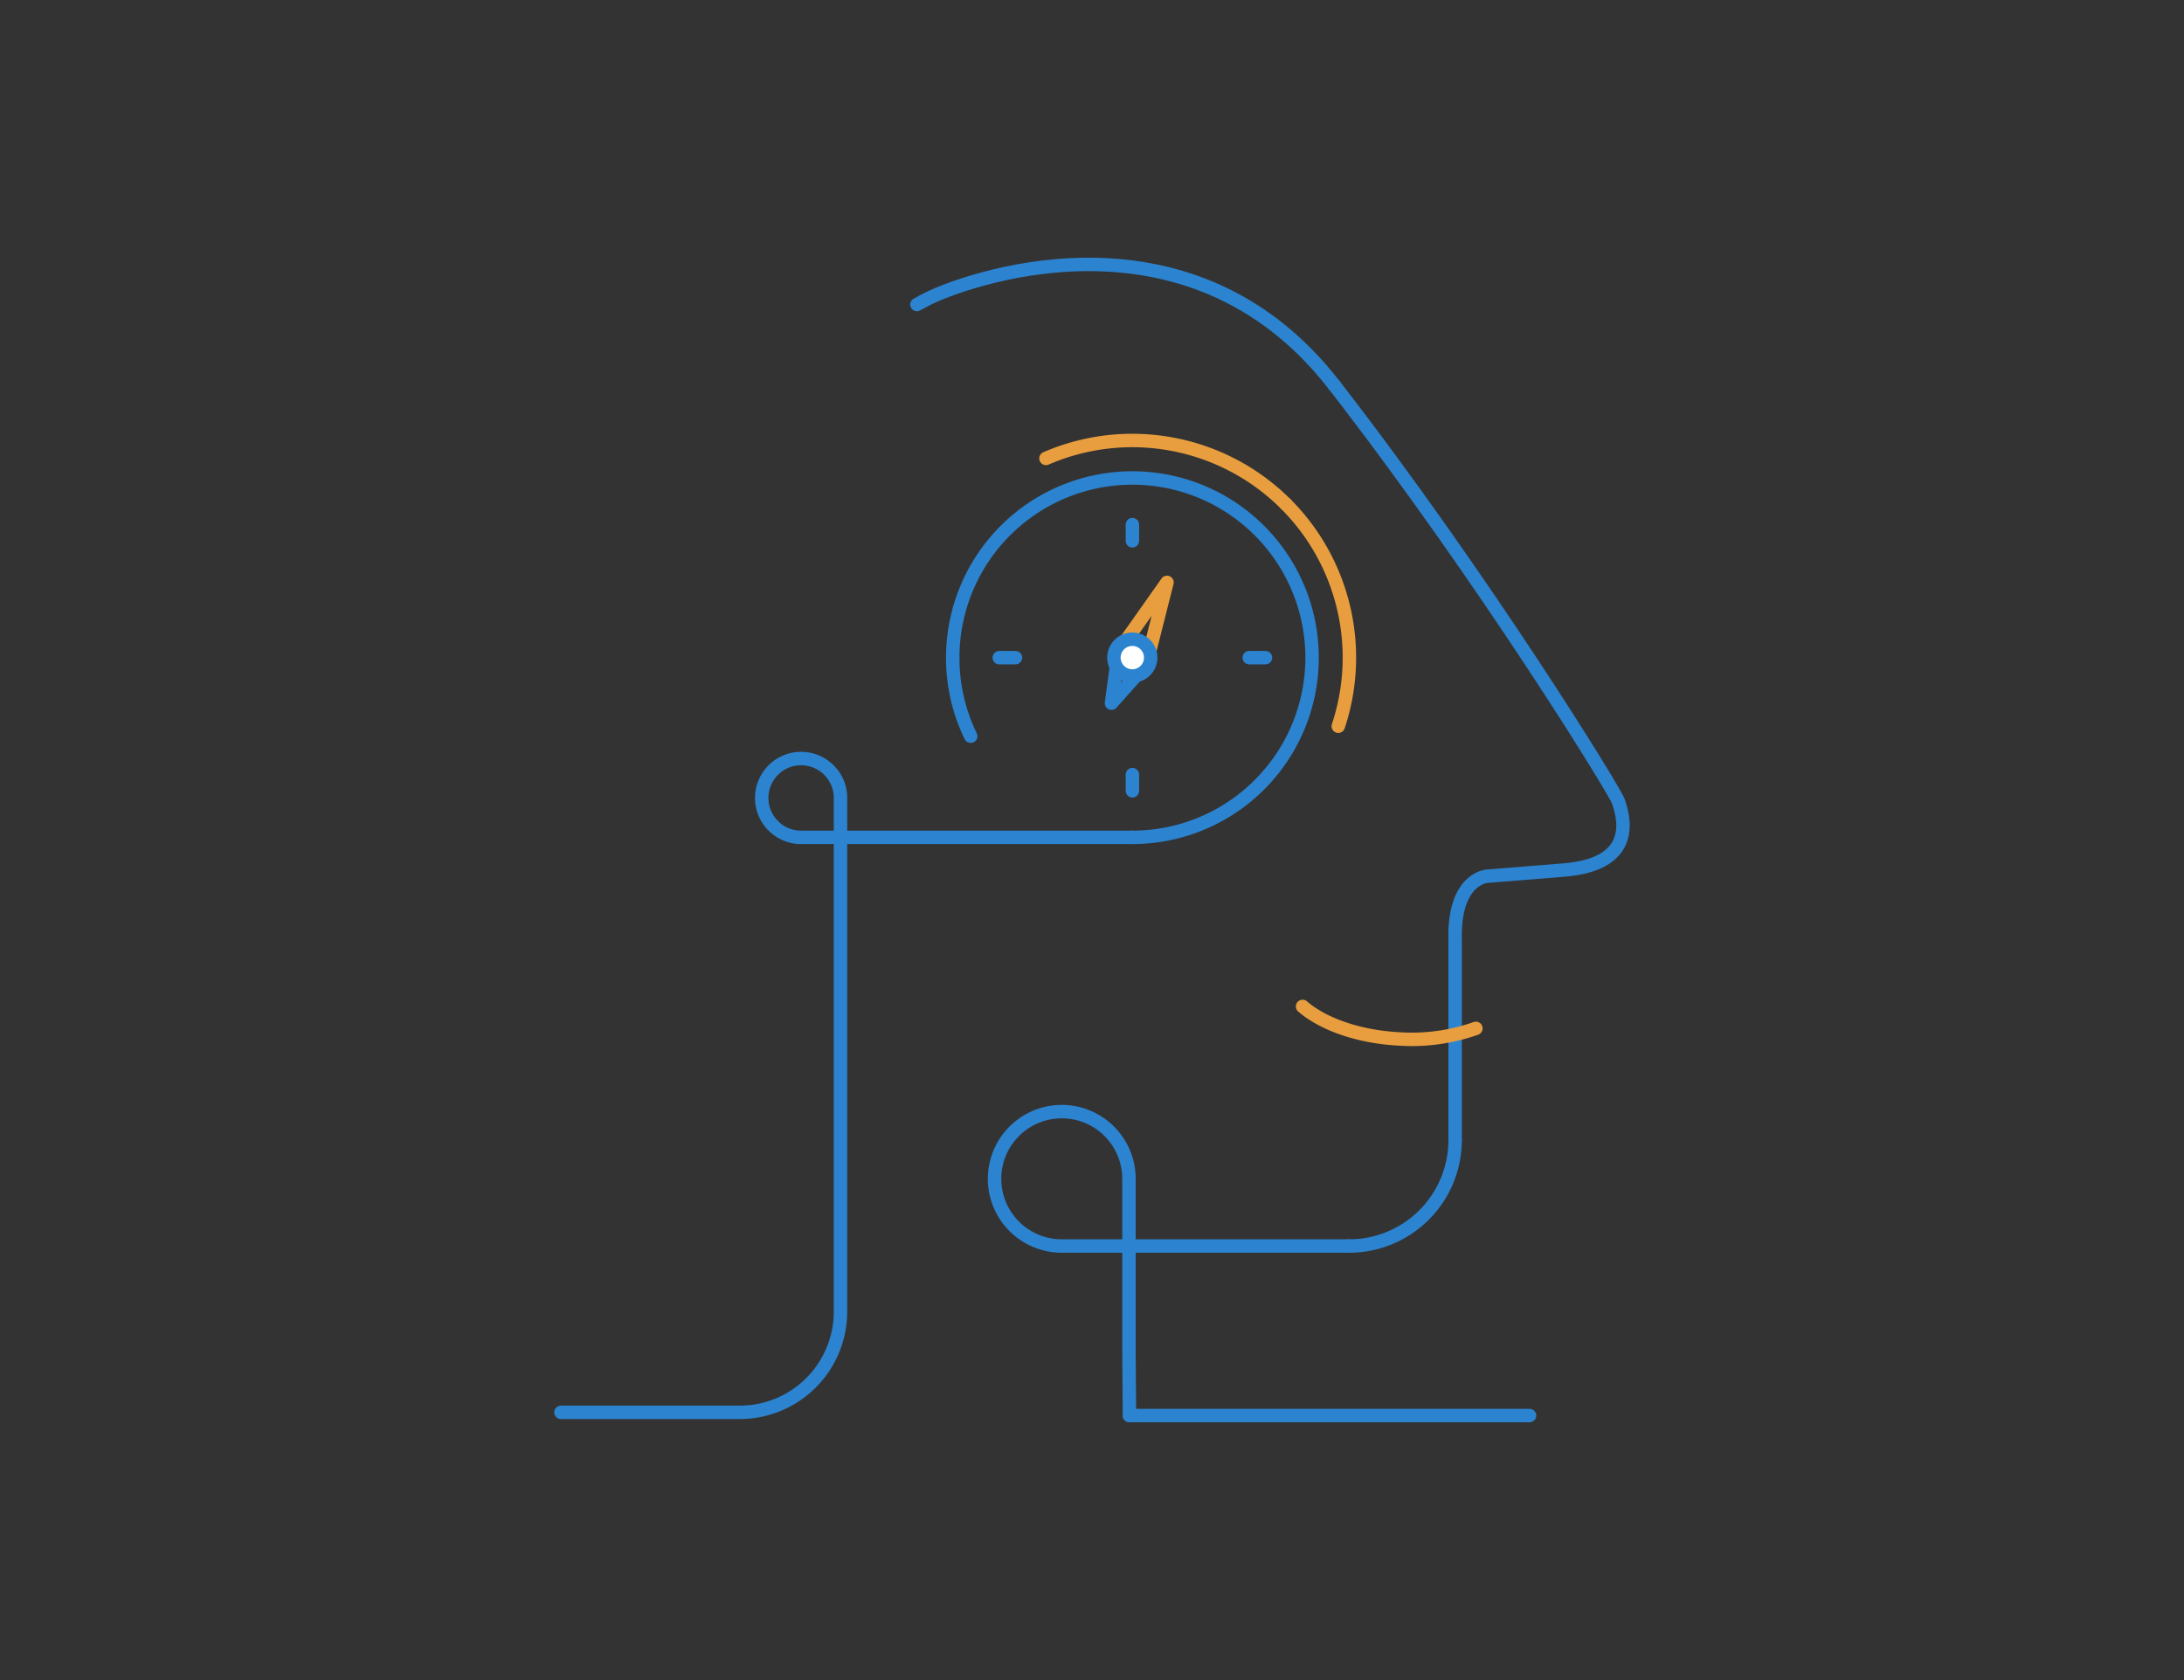<svg id="Calque_1" data-name="Calque 1" xmlns="http://www.w3.org/2000/svg" viewBox="0 0 260 200"><rect x="0" y="0" width="260" height="200" fill="#333333" stroke="none"/><defs><style>.cls-1,.cls-2{fill:none;}.cls-1,.cls-3{stroke:#2c83cf;}.cls-1,.cls-2,.cls-3{stroke-linecap:round;stroke-linejoin:round;stroke-width:1.6px;}.cls-2{stroke:#e89e3e;}.cls-3{fill:#fff;}</style></defs><title>vignette_strategie</title><line class="cls-1" x1="100.06" y1="99.68" x2="134.81" y2="99.68"/><path class="cls-1" d="M66.78,168.13H88.06a12,12,0,0,0,12-12V99.68"/><path class="cls-1" d="M134.46,168.51c0-2.44-.06-5.06-.06-7.7,0-.88,0-1.76,0-2.64,0-1.68,0-8.33,0-9.83"/><path class="cls-1" d="M158.87,45.89C141.16,23,114,33.82,110.64,35.47c-.31.15-.81.41-1.48.78"/><line class="cls-1" x1="160.61" y1="148.33" x2="134.4" y2="148.33"/><path class="cls-1" d="M158.87,45.89c17.72,22.85,33.45,48.35,33.81,49.55s2.72,7.39-6.48,8.13l-9.2.74s-4,.25-3.77,7.7v23.7"/><line class="cls-1" x1="134.46" y1="168.51" x2="182.09" y2="168.51"/><path class="cls-2" d="M175.7,122.42a22.86,22.86,0,0,1-9.1,1.26c-4.86-.25-9.08-1.76-11.53-3.87"/><path class="cls-1" d="M134.81,99.68a21.39,21.39,0,1,0-21.39-21.39"/><polygon class="cls-2" points="138.93 69.33 133.19 77.46 136.49 78.98 138.93 69.33"/><polygon class="cls-1" points="132.32 83.71 136.45 79.08 133.14 77.56 132.32 83.71"/><circle class="cls-3" cx="134.81" cy="78.29" r="2.19" transform="translate(7.37 168.09) rotate(-65.32)"/><line class="cls-1" x1="134.81" y1="62.45" x2="134.81" y2="64.38"/><line class="cls-1" x1="134.81" y1="92.21" x2="134.81" y2="94.14"/><line class="cls-1" x1="118.96" y1="78.29" x2="120.89" y2="78.29"/><line class="cls-1" x1="148.72" y1="78.29" x2="150.65" y2="78.29"/><path class="cls-2" d="M153.07,60a25.85,25.85,0,0,0-28.55-5.43"/><path class="cls-2" d="M159.32,86.45A25.86,25.86,0,0,0,153.07,60"/><path class="cls-1" d="M113.42,78.29a21.3,21.3,0,0,0,2.14,9.35"/><path class="cls-1" d="M173.23,135.71a12.62,12.62,0,0,1-12.62,12.62"/><path class="cls-1" d="M134.4,148.33h-8a8,8,0,1,1,8-8v8"/><path class="cls-1" d="M100.06,99.68H95.37A4.69,4.69,0,1,1,100.06,95v4.69"/></svg>